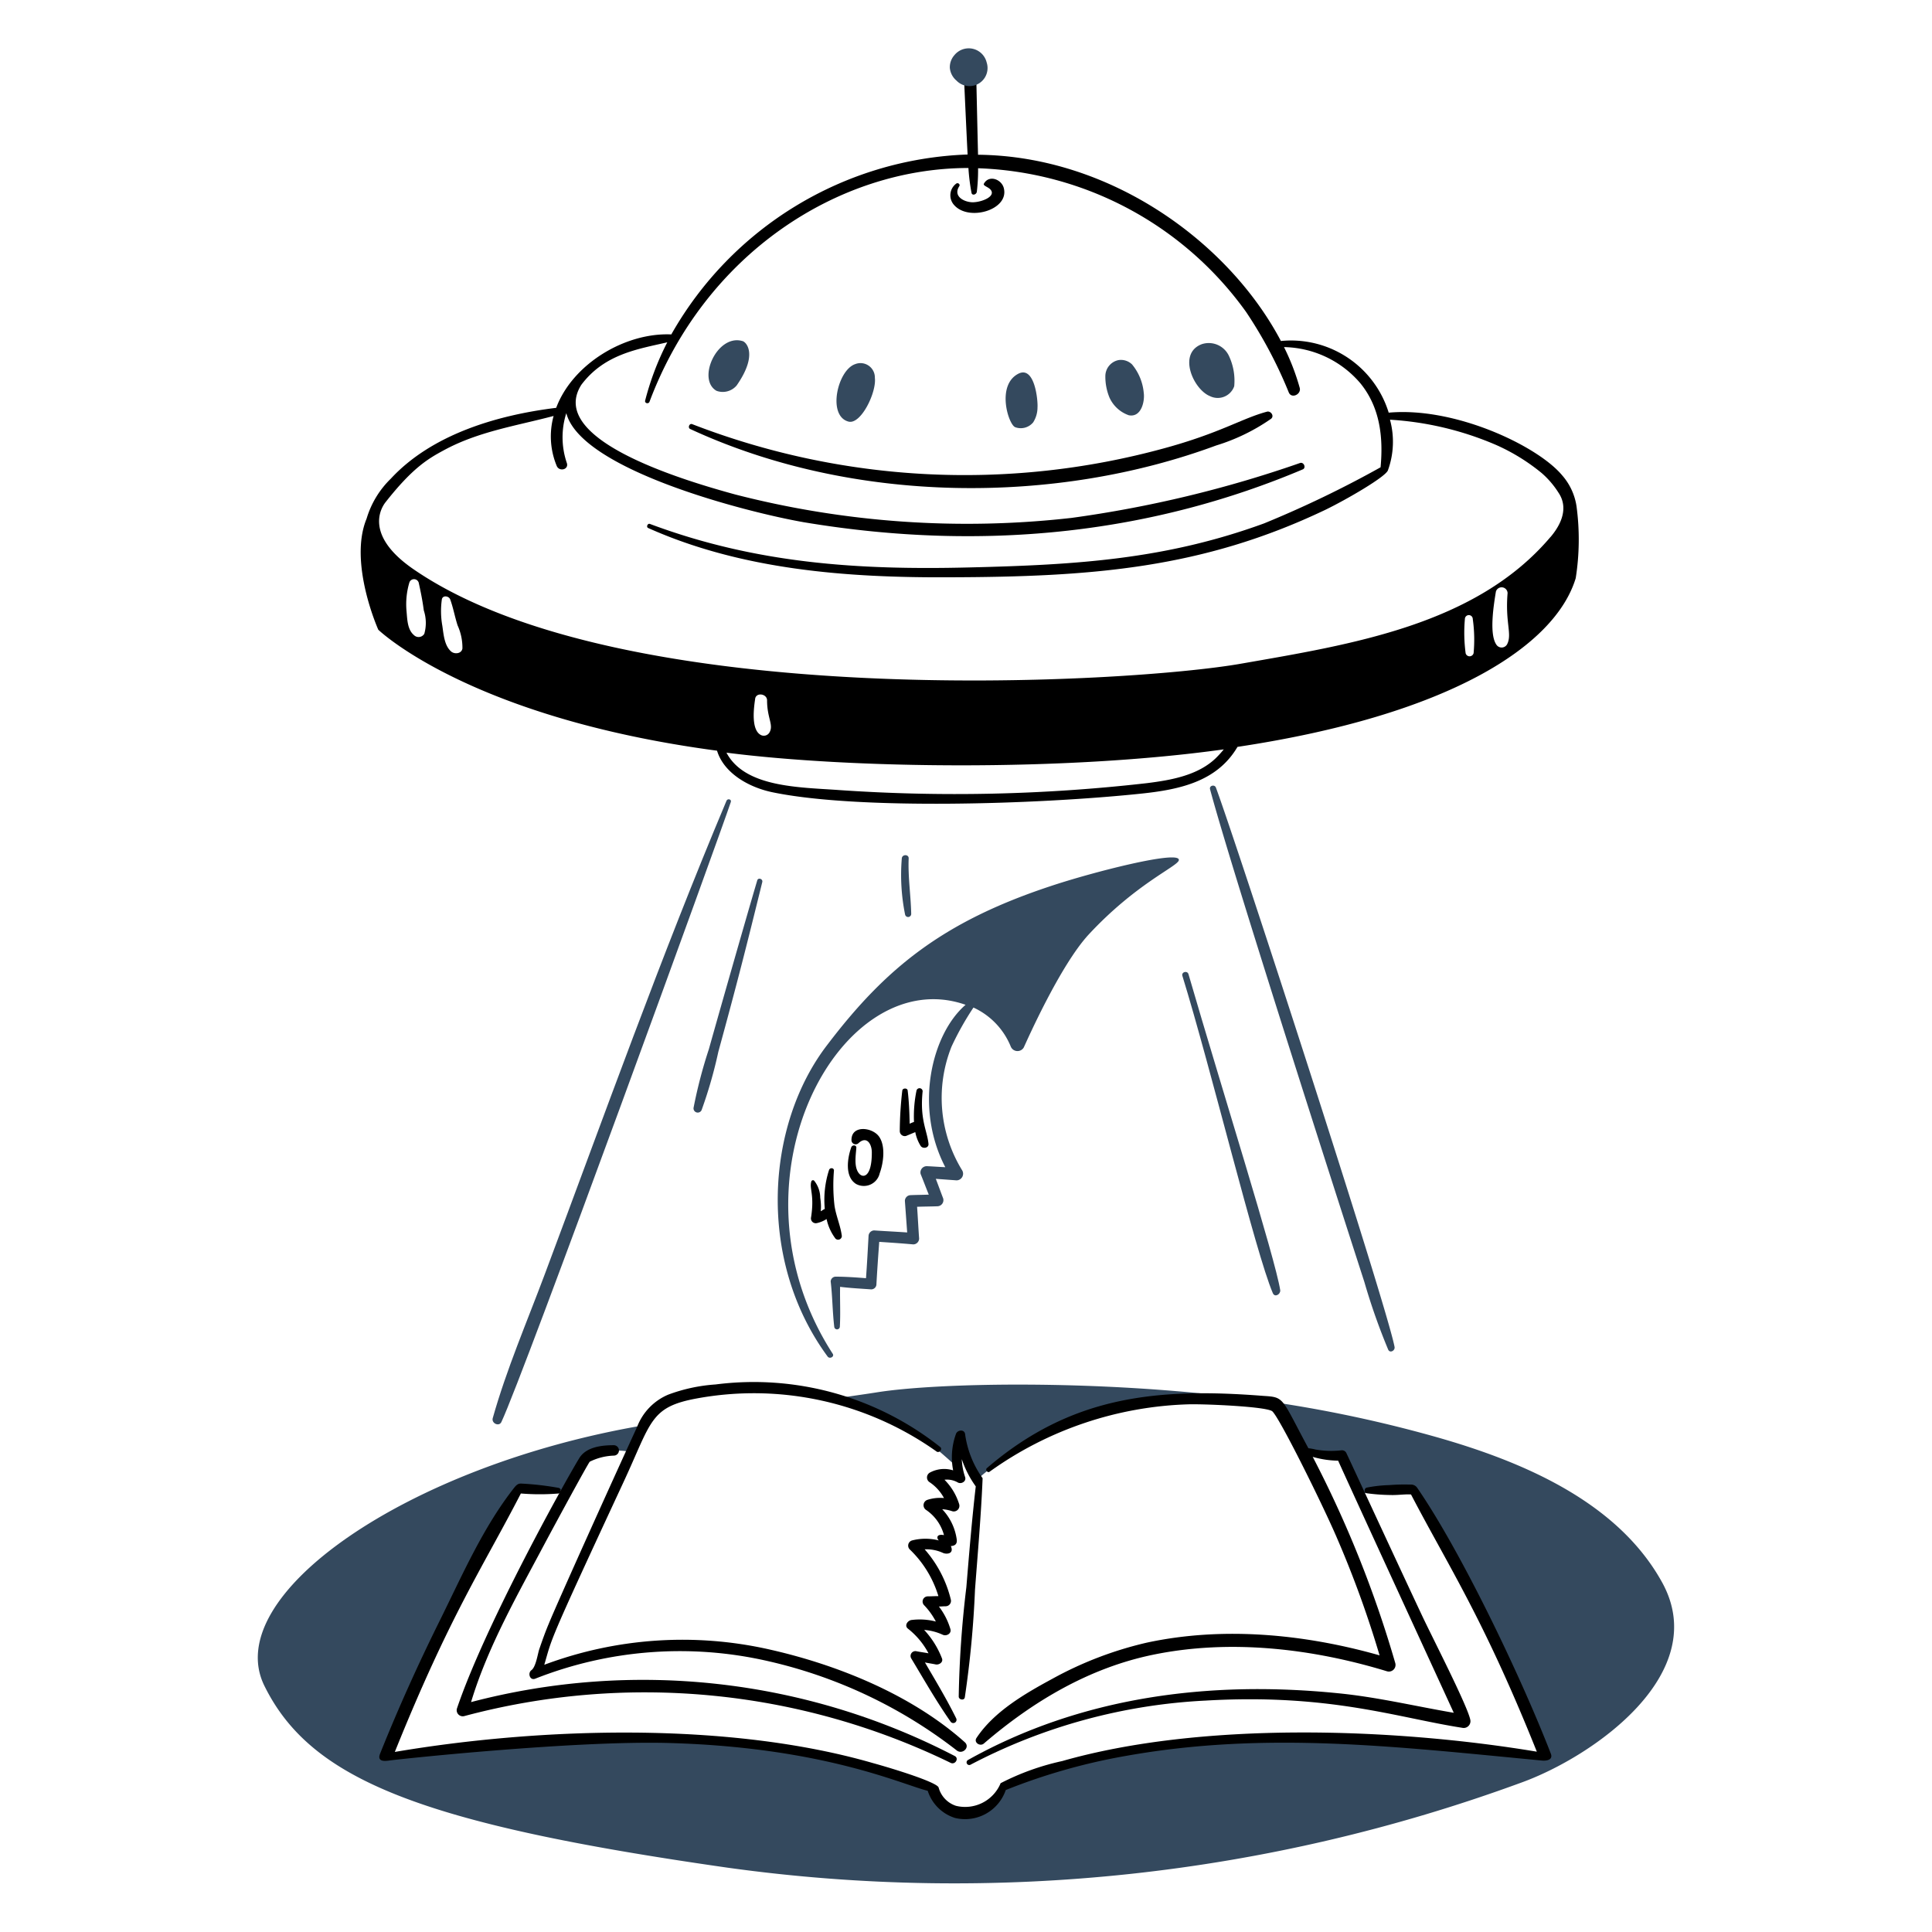 <svg viewBox="0 0 549 549" xmlns="http://www.w3.org/2000/svg"><g transform="matrix(2.745,0,0,2.745,0,0)"><path d="M172.064,163.812c-4.625-8.394-14.521-12.522-23.281-15.021a134.529,134.529,0,0,0-19.572-4c-15.87-2.027-32.31-1.635-38.435-.657-1.315.21-4.5.657-4.5.657s6.761,2.421,9.76,4.5c.868.579,3.156,2.683,3.156,2.683l.079-3.262s1.21,3,1.789,4.525c4.525-4.025,9.576-6.13,15.153-7.577,4.919-1.288,15.811-.894,16.284-.184.158.237,2.262,4.92,2.236,4.92a22.034,22.034,0,0,1,4.156-.027c.474.263,1.816,4.341,2,4.288a18.109,18.109,0,0,1,5.077-.447c.474.211,8.576,14.732,9.97,17.678.737,1.553,3.815,9.787,3.815,9.787s-10.865-1.131-13.969-1.579c-2.894-.394-19.862-.842-29.332,1.342-2.21.5-12.338,3-12.522,3.393-.579,1.079-2.078,2.736-3.262,2.763-3.762.079-4.183-2.815-4.131-2.789a49.64,49.64,0,0,0-5.208-1.578c-2.158-.474-12.338-4.656-33.7-3.262-2.868.184-17.231,1.578-17.5,2.157q2.684-6,5.393-12c1.658-3.657,8.314-15.968,8.129-16.021a45.456,45.456,0,0,0,4.946.158s1.684-2.815,2.21-3.5c.684-.868,4.919-.658,4.788-.263.342-.973.684-1.973,1.025-2.946-24.518,4.183-43.853,17.625-39.249,26.964,4.787,9.708,16.152,14.285,48.01,18.836a170.4,170.4,0,0,0,82.1-8.813C164.962,181.832,177.252,173.227,172.064,163.812Z" fill="#34495e"></path><path d="M103.93,19.545c-.184-.973-1.552-1.5-2.079-.526-.105.211.421.316.684.605.612.7-.9,1.316-1.867,1.316-.9-.027-2.026-.632-1.368-1.658.131-.184-.106-.394-.29-.289a1.5,1.5,0,0,0-.236,2.236C100.276,22.938,104.409,21.749,103.93,19.545Z" fill="#000000"></path><path d="M131.157,42.617c-2.618.7-4.812,2.207-10.733,3.814a78.141,78.141,0,0,1-48.773-2.525c-.289-.106-.473.368-.21.5,16.991,7.875,37.929,7.831,54.455,1.71a20.316,20.316,0,0,0,5.682-2.762C131.946,43.064,131.552,42.512,131.157,42.617Z" fill="#000000"></path><path d="M84.91,123.984a2.841,2.841,0,0,0-.632-1.763.179.179,0,0,0-.289.079c-.229.763.339,1.338-.026,3.709a.5.5,0,0,0,.605.605,3,3,0,0,0,1-.421,5.109,5.109,0,0,0,.92,2.026.385.385,0,0,0,.658-.263c-.132-1.078-.605-2.078-.763-3.183a18.4,18.4,0,0,1-.053-3.6c0-.29-.394-.316-.5-.079a10.016,10.016,0,0,0-.448,4.051C84.657,125.508,85.16,125.666,84.91,123.984Z" fill="#000000"></path><path d="M88.119,118.775c-.379,1.075-.71,3.025.5,3.788a1.682,1.682,0,0,0,2.447-1.105c.394-1.078.631-2.841-.079-3.814s-2.894-1.21-2.841.421a.43.43,0,0,0,.71.289c.894-.842,1.42.131,1.394,1,0,2.457-.895,2.67-1.341,2.1-.527-.658-.316-1.867-.264-2.6C88.7,118.512,88.222,118.484,88.119,118.775Z" fill="#000000"></path><path d="M93.96,112.882c-.032-.262-.5-.263-.553,0a37.863,37.863,0,0,0-.263,4.209.519.519,0,0,0,.658.5l.947-.395a4.214,4.214,0,0,0,.552,1.421c.211.342.868.237.816-.21-.132-1.362-.916-2.5-.605-5.446a.323.323,0,0,0-.632-.079,13.135,13.135,0,0,0-.263,3.262,3.243,3.243,0,0,0-.447.184C94.144,115.171,94.1,114.016,93.96,112.882Z" fill="#000000"></path><path d="M74.071,143.319a17.3,17.3,0,0,0-4.893,1.053,5.9,5.9,0,0,0-3.235,3.367c-2.079,4.5-8.208,18.073-9.129,20.335-.368.868-.684,1.763-1,2.683-.158.5-.342,1.789-.79,2.131-.421.29-.184,1.1.369.895a40.768,40.768,0,0,1,24.149-1.816A49.778,49.778,0,0,1,99.037,181.2c.578.474,1.42-.315.842-.842-5.472-4.893-13.1-8-20.2-9.6a40.821,40.821,0,0,0-23.334,1.579c.875-2.976.237-1.765,8.155-18.81,2.966-6.356,2.749-7.862,7.629-8.76a32.65,32.65,0,0,1,24.833,5.5c.29.184.632-.263.369-.473A31.052,31.052,0,0,0,74.071,143.319Z" fill="#000000"></path><path d="M118.714,170.047a37.845,37.845,0,0,0-9.812,3.762c-2.815,1.526-6,3.367-7.813,6.1-.316.474.368.921.762.579,5.052-4.341,10.865-7.813,17.468-9.181,8-1.658,16.521-.658,24.282,1.71a.689.689,0,0,0,.841-.842,116.016,116.016,0,0,0-8.549-21.361,9.777,9.777,0,0,0,2.63.394c2.078,4.6,11.786,25.676,11.97,26.1-4-.684-7.945-1.631-12-2.026-13.284-1.336-26.558.343-38.3,6.919a.277.277,0,0,0,.29.473,58.544,58.544,0,0,1,24.307-6.629c12.821-.75,19.825,1.765,26.57,2.815a.7.7,0,0,0,.842-.842c-.316-1.5-3.973-8.6-4.972-10.733-1.973-4.183-7.182-15.442-7.866-16.889a.5.5,0,0,0-.473-.263,9.377,9.377,0,0,1-2.71-.079,5,5,0,0,0-.736-.132c-2.842-5.273-2.439-5.28-4.657-5.419-11.307-.893-20.041.116-28.622,7.471-.21.184.079.552.29.368a37.189,37.189,0,0,1,20.729-6.971c1.816-.026,7.787.237,8.5.71.658.448,5.209,9.6,6.761,13.233a107.989,107.989,0,0,1,4.368,12.048C135.024,169.153,126.609,168.348,118.714,170.047Z" fill="#000000"></path><path d="M96.248,152.448a.58.58,0,0,0,0,1,4.587,4.587,0,0,1,1.473,1.63,4.3,4.3,0,0,0-1.71.184.585.585,0,0,0-.131,1.053,4.572,4.572,0,0,1,1.841,2.6c-.868-.158-.736.395-.526.553a5.554,5.554,0,0,0-2.788,0,.558.558,0,0,0-.237.92,11.18,11.18,0,0,1,2.973,4.841c-.369,0-.737.026-1.105.026a.537.537,0,0,0-.369.921,7.335,7.335,0,0,1,1.21,1.684,6.719,6.719,0,0,0-2.525-.158c-.395.052-.763.578-.368.894a7.979,7.979,0,0,1,2.131,2.552c-.421-.079-.842-.131-1.237-.21a.5.5,0,0,0-.552.736c1.315,2.183,2.6,4.446,4.077,6.55a.337.337,0,0,0,.579-.342c-.973-1.973-2.131-3.893-3.236-5.787.369.079.763.131,1.131.21.342.053.79-.236.632-.631a9.144,9.144,0,0,0-1.842-2.946,5.588,5.588,0,0,1,1.921.5c.394.184.947-.132.789-.606a7.157,7.157,0,0,0-1.184-2.315c.237,0,.474-.026.71-.026a.56.56,0,0,0,.527-.684,12.252,12.252,0,0,0-2.71-5.209,4.057,4.057,0,0,1,1.894.369c.342.157,1.184.131.816-.711.578-.026.657-.368.605-.71a5.664,5.664,0,0,0-1.5-3.1,3.933,3.933,0,0,1,1.052.21.584.584,0,0,0,.711-.71,6.149,6.149,0,0,0-1.526-2.552,2.24,2.24,0,0,1,1.394.29c.368.184.895-.132.737-.579a6.634,6.634,0,0,1-.342-1.842,10.515,10.515,0,0,0,1.447,2.815c-.4,3.473-.684,6.945-.974,10.444a108.624,108.624,0,0,0-.789,11.312c0,.342.579.447.631.079a104.915,104.915,0,0,0,1.053-11.128c.289-3.84.631-7.708.789-11.549a10.262,10.262,0,0,1-1.815-4.577c-.079-.526-.816-.421-.947,0a7.1,7.1,0,0,0-.29,3.762A3.11,3.11,0,0,0,96.248,152.448Z" fill="#000000"></path><path d="M63.549,149.607c-1.289,0-2.894.184-3.6,1.367-1.836,3.039-9.832,17.532-12.654,25.913a.628.628,0,0,0,.763.763,72.309,72.309,0,0,1,50.351,4.84c.474.237.895-.473.421-.71A70,70,0,0,0,48.764,176.2C50.5,170.442,53.631,165,56.42,159.735c1.21-2.263,4.393-8.129,4.63-8.419a6.062,6.062,0,0,1,2.472-.631A.539.539,0,0,0,63.549,149.607Z" fill="#000000"></path><path d="M146.678,153.974a.764.764,0,0,0-.657-.29,20.472,20.472,0,0,0-2.21.053,13.924,13.924,0,0,0-2.341.263c-.263.079-.29.526,0,.579a19.82,19.82,0,0,0,2.5.184c.71.026,1.578-.106,2.1-.053,3.822,7.337,7.507,12.834,13.022,26.623-14.986-2.491-34.774-3.13-49.141.973a25.89,25.89,0,0,0-6.366,2.289,3.976,3.976,0,0,1-4.63,2.341,2.749,2.749,0,0,1-1.789-1.894c-.184-.552-4.683-1.947-6.787-2.525C75.461,178.2,56,178.8,40.872,181.359c5.7-14.162,9.145-19.175,13.048-26.754a23.911,23.911,0,0,0,3.92,0,.3.3,0,0,0,0-.579,30.143,30.143,0,0,0-3.893-.447c-.211,0-.4.026-.711.421-3.209,4.077-5.34,8.97-7.629,13.6-2.262,4.55-4.367,9.207-6.261,13.942-.236.6.053.842.921.711s19.283-2.1,29.043-1.816c16.029.453,24.125,4.32,26.728,4.946a4.323,4.323,0,0,0,2.841,2.815,4.45,4.45,0,0,0,5.235-2.894,62.212,62.212,0,0,1,12.548-3.552c14.446-2.558,27.77-.947,42.959.5.553.052,1.158-.106.921-.711C157.465,173.586,151.209,160.527,146.678,153.974Z" fill="#000000"></path><path d="M163.2,52.4a6.275,6.275,0,0,0-1.5-3.21c-2.54-3.037-11.083-7.095-17.942-6.471A10.582,10.582,0,0,0,132.6,35.3C127.17,25.015,114.9,16.149,101.247,16.02c-.027-.894-.185-8.129-.185-8.129L99.8,8.233s.315,6.945.368,7.761A36.742,36.742,0,0,0,69.494,34.619c-4.814-.21-10.233,3.078-11.917,7.6-6.172.757-12.9,2.771-17.126,7.34a9.569,9.569,0,0,0-2.5,4.13c-1.894,4.577,1.21,11.5,1.21,11.5s9.392,9.1,35.067,12.522c.711,2.341,3.315,3.814,5.788,4.314,8.866,1.823,27.233,1.253,37.855.158,4.173-.417,8.1-1.235,10.234-4.867,21.861-3.288,32.883-10.417,35.014-17.468A25.7,25.7,0,0,0,163.2,52.4ZM43.924,65.609a.686.686,0,0,1-1.079.131c-.684-.579-.684-1.657-.763-2.5a7.85,7.85,0,0,1,.29-2.92.507.507,0,0,1,.973,0c.211.947.4,1.894.526,2.867A4.121,4.121,0,0,1,43.924,65.609Zm3.946,1.525c-.095.555-.816.606-1.158.316-.71-.605-.789-1.762-.92-2.657a8.663,8.663,0,0,1-.053-2.736c.079-.473.737-.368.868,0,.316.868.474,1.789.763,2.684A5.591,5.591,0,0,1,47.87,67.134Zm78,11.339c-1.862,1.8-4.657,2.288-7.156,2.6a174.825,174.825,0,0,1-31.91.71c-4.09-.292-9.7-.266-11.6-3.867,12.891,1.65,35.019,1.959,51.482-.342A10.992,10.992,0,0,1,125.87,78.473Zm-47.7-6.13c.11-.709,1.237-.526,1.237.158,0,1.866.713,2.547.237,3.341a.673.673,0,0,1-.895.237C77.762,75.542,78.014,73.39,78.175,72.343Zm74.37-4.709a.425.425,0,0,1-.816,0,16.008,16.008,0,0,1-.079-3.551.408.408,0,0,1,.816,0A15.18,15.18,0,0,1,152.545,67.634Zm3.525-1.052a.648.648,0,0,1-1.157.158c-.782-1.111-.261-4.219-.053-5.5a.618.618,0,0,1,1.21.158C155.813,64.4,156.505,65.531,156.07,66.582Zm4.446-11c-7.716,9.126-20.625,11.128-32.068,13.127-11.523,2.026-64.005,5.156-85.682-9.813-5.13-3.551-3.262-6.392-2.841-6.918,2.815-3.578,4.42-4.5,6.024-5.367,3.578-1.947,7.5-2.525,11.365-3.551a7.967,7.967,0,0,0,.316,5.156c.263.658,1.289.394,1.052-.29a8.231,8.231,0,0,1-.053-5.156C60.147,48.634,77.26,53.019,83.2,54.06c19.241,3.218,36.557.919,51.667-5.472.368-.158.105-.789-.29-.658a121.923,121.923,0,0,1-23.65,5.683,96.285,96.285,0,0,1-34.8-2.42c-6.3-1.717-19.461-5.855-15.942-11.365,2.394-3.183,5.841-3.683,8.892-4.393a28.772,28.772,0,0,0-2.289,6.024c-.078.289.342.395.448.132,5.708-15.222,19.428-24.2,33.015-24.2a20.972,20.972,0,0,0,.316,2.552c.052.342.5.21.552-.079a19.1,19.1,0,0,0,.132-2.447A35.631,35.631,0,0,1,129,32.3a46.051,46.051,0,0,1,4.42,8.339c.289.658,1.289.185,1.131-.473a23.828,23.828,0,0,0-1.631-4.235,10.643,10.643,0,0,1,7.918,3.761c2.026,2.5,2.368,5.577,2.079,8.682a111,111,0,0,1-12.075,5.814c-10.183,3.713-19.366,4.288-30.437,4.551-11.59.292-22.173-.406-33.121-4.5-.236-.1-.421.316-.184.421,9.707,4.341,20.625,5.156,31.148,5.1,14.8-.037,26.241-.909,38.986-7,2.157-1.052,6.209-3.394,6.446-4.078a8.68,8.68,0,0,0,.21-5.235,32.658,32.658,0,0,1,11.023,2.631,20.459,20.459,0,0,1,4.682,2.894,9.162,9.162,0,0,1,1.736,2.025C162.62,52.9,161.118,54.873,160.516,55.586Z" fill="#000000"></path><path d="M125.265,41.012a1.809,1.809,0,0,0,2.5-1.026,6.013,6.013,0,0,0-.526-3.1,2.306,2.306,0,0,0-2.815-1.263C121.871,36.566,123.53,40.323,125.265,41.012Z" fill="#34495e"></path><path d="M114.847,41.143a3.436,3.436,0,0,0,2,1.842c1.288.263,1.683-1.421,1.551-2.342a5.361,5.361,0,0,0-1.21-2.92,1.65,1.65,0,0,0-1.394-.447,1.7,1.7,0,0,0-1.368,1.631A5.675,5.675,0,0,0,114.847,41.143Z" fill="#34495e"></path><path d="M105.087,44.221a1.665,1.665,0,0,0,1.868-.5,2.889,2.889,0,0,0,.447-1.552c.053-.736-.289-4.288-1.946-3.5C103.114,39.828,104.372,43.916,105.087,44.221Z" fill="#34495e"></path><path d="M87.83,43.642c1.288.348,2.92-3.025,2.736-4.524A1.49,1.49,0,0,0,88.514,37.7C86.7,38.328,85.618,43.046,87.83,43.642Z" fill="#34495e"></path><path d="M74.177,40.459a1.883,1.883,0,0,0,2.078-.552c2.262-3.236.973-4.525.605-4.6C74.249,34.535,72.1,39.281,74.177,40.459Z" fill="#34495e"></path><path d="M125.265,81.709c2.55,9.5,15.937,50.886,15.968,50.982a65.3,65.3,0,0,0,2.473,7.024c.184.4.736.1.657-.289-.788-4.247-16.316-52.036-18.493-57.9C125.738,81.182,125.159,81.314,125.265,81.709Z" fill="#34495e"></path><path d="M51.9,147.213c2.322-4.9,22.723-61.062,23.755-64.189.1-.289-.342-.395-.447-.132-6.788,16.126-12.68,32.647-18.81,49.01-1.841,4.919-3.972,9.865-5.393,14.916C50.869,147.344,51.658,147.712,51.9,147.213Z" fill="#34495e"></path><path d="M73.387,108.594a49.521,49.521,0,0,0-1.578,6.024.437.437,0,0,0,.842.237,46.882,46.882,0,0,0,1.71-5.971c2.05-7.484,2.912-10.93,4.551-17.573.079-.342-.447-.5-.526-.158C77.228,95.046,73.919,106.675,73.387,108.594Z" fill="#34495e"></path><path d="M94.328,94.6c-.04-1.922-.342-3.788-.263-5.735.026-.447-.684-.447-.711,0a20.6,20.6,0,0,0,.342,5.814A.32.32,0,0,0,94.328,94.6Z" fill="#34495e"></path><path d="M122.4,101.018c2.966,9.607,7.567,28.662,9.366,32.857.21.473.815.1.762-.316-.5-3.245-6.074-20.919-9.5-32.725C122.9,100.439,122.274,100.62,122.4,101.018Z" fill="#34495e"></path><path d="M85.673,140.425c.21.29.736.027.526-.289-11.632-18.017.958-40.62,13.758-36.119-3.492,3.005-5.356,10.556-2.1,16.81-.631-.026-1.289-.079-1.921-.105a.649.649,0,0,0-.631.815c.29.71.553,1.421.842,2.131-.631.026-1.236.026-1.868.053a.6.6,0,0,0-.605.6c.079,1.078.158,2.157.237,3.262-1.131-.079-2.289-.132-3.42-.211a.6.6,0,0,0-.579.579c-.079,1.447-.158,2.92-.263,4.367-1.052-.079-2.1-.158-3.157-.158a.519.519,0,0,0-.5.5c.185,1.552.185,3.13.369,4.683a.29.29,0,0,0,.579,0c.078-1.368,0-2.736.026-4.131,1.052.132,2.131.185,3.209.263a.539.539,0,0,0,.553-.552c.079-1.447.184-2.92.289-4.367,1.184.079,2.368.158,3.525.263a.612.612,0,0,0,.605-.605c-.079-1.1-.131-2.183-.21-3.288.71-.027,1.42-.027,2.1-.053a.636.636,0,0,0,.6-.815c-.263-.684-.5-1.342-.762-2.026l2.157.158a.688.688,0,0,0,.578-1.026,14.317,14.317,0,0,1-1.1-12.838,30.232,30.232,0,0,1,2.262-4.025,7.586,7.586,0,0,1,3.867,4.051.752.752,0,0,0,1.342.079c.236-.5,3.735-8.47,6.734-11.706,4.867-5.235,9.129-7,9.313-7.656.316-1.157-8.944,1.211-13.338,2.684C97.611,95.43,91.7,100.2,85.673,108.121,79.232,116.446,78.361,130.482,85.673,140.425Z" fill="#34495e"></path><path d="M99.01,8.339a1.871,1.871,0,0,0,3.131-1.868A1.911,1.911,0,0,0,98.8,5.708a1.884,1.884,0,0,0-.474,1.315A1.955,1.955,0,0,0,99.01,8.339Z" fill="#34495e"></path></g></svg>